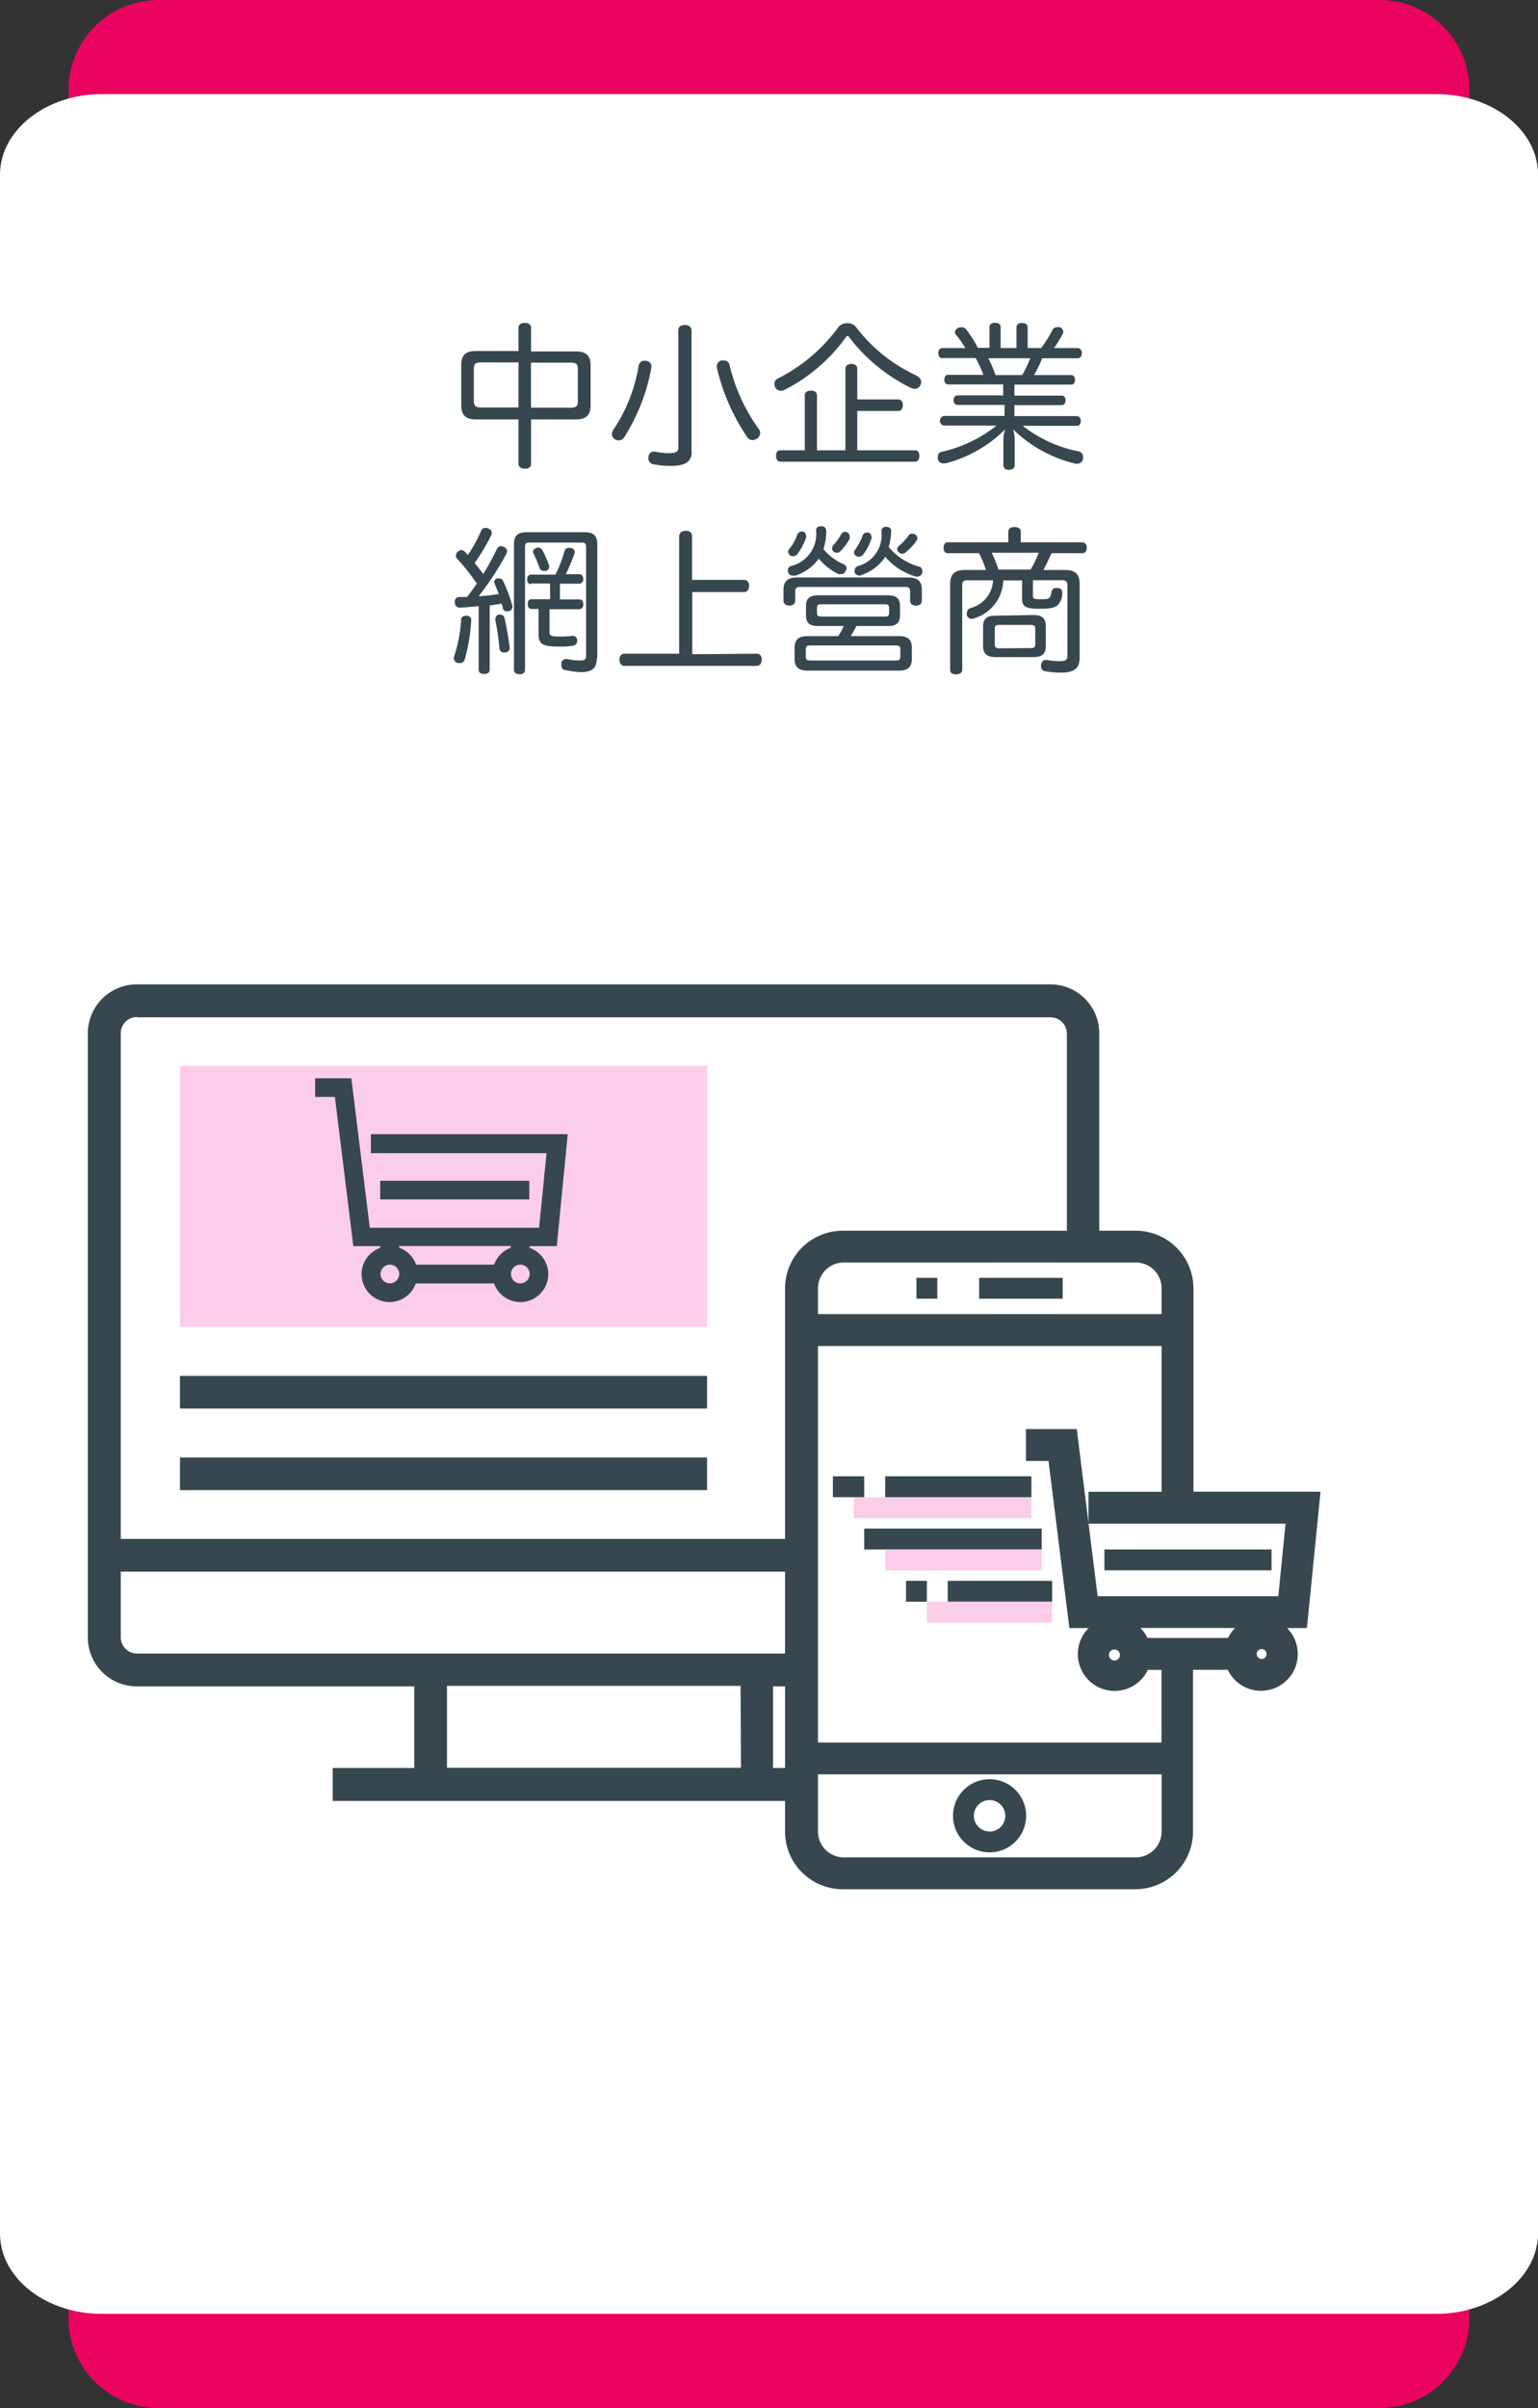 <svg viewBox="0 0 140.08 219.26" xmlns="http://www.w3.org/2000/svg"><rect x="0" y="0" width="140.08" height="219.26" fill="#333333" stroke="none"/><path d="m133.83 7.94v203.38a8.21 8.21 0 0 1 -8.44 7.94h-110.71a8.2 8.2 0 0 1 -8.44-7.94v-203.38a8.21 8.21 0 0 1 8.44-7.94h110.71a8.2 8.2 0 0 1 8.44 7.94z" fill="#ea0361"/><path d="m140.08 15.89v187.47c0 4-4.15 7.32-9.26 7.32h-121.56c-5.12 0-9.26-3.28-9.26-7.32v-187.47c0-4 4.15-7.32 9.26-7.32h121.55c5.12 0 9.27 3.28 9.27 7.32z" fill="#fff"/><path d="m47.22 29.84c0-.29.24-.44.59-.44s.56.16.56.44v2.16h4.1c.92 0 1.32.37 1.32 1.29v3.61c0 .9-.4 1.29-1.32 1.29h-4.1v4.05c0 .29-.21.44-.56.44s-.59-.16-.59-.44v-4.05h-3.89c-.92 0-1.32-.39-1.32-1.29v-3.65c0-.92.4-1.29 1.32-1.29h3.89zm-3.43 3.16c-.47 0-.63.14-.63.54v3c0 .42.16.56.63.56h3.43v-4.1zm8.21 4.12c.47 0 .63-.14.63-.56v-3c0-.4-.16-.54-.63-.54h-3.64v4.1z" fill="#37474f"/><path d="m59.33 33.33a.57.57 0 0 1 0 .13 17.85 17.85 0 0 1 -2.49 6.38.58.58 0 0 1 -.49.26.82.82 0 0 1 -.35-.1.59.59 0 0 1 -.27-.49.65.65 0 0 1 .11-.34 14.74 14.74 0 0 0 2.33-5.88.52.52 0 0 1 .54-.44h.13c.26.04.49.21.49.48zm3.67 7.75c0 .93-.5 1.34-1.92 1.34a7.86 7.86 0 0 1 -1.62-.16.52.52 0 0 1 -.4-.52.86.86 0 0 1 0-.16c.06-.3.23-.46.47-.46h.13a5.59 5.59 0 0 0 1.23.14c.74 0 .89-.13.89-.54v-10.66c0-.3.26-.47.6-.47s.6.17.6.47v11zm6.24-1.67a.67.67 0 0 1 -.3.53.73.73 0 0 1 -.4.13.59.59 0 0 1 -.46-.23 18.93 18.93 0 0 1 -2.79-6.36.86.86 0 0 1 0-.16.51.51 0 0 1 .46-.5h.17a.53.53 0 0 1 .54.46 16.34 16.34 0 0 0 2.66 5.8.58.58 0 0 1 .12.33z" fill="#37474f"/><path d="m77.17 29.43a.93.93 0 0 1 .81.37 14.64 14.64 0 0 0 5.41 4.36c.37.17.51.4.51.63a.41.41 0 0 1 -.06.24.53.53 0 0 1 -.5.37 1.12 1.12 0 0 1 -.5-.14 15.87 15.87 0 0 1 -5.48-4.53c-.06-.09-.1-.13-.16-.13s-.11 0-.17.13a15.66 15.66 0 0 1 -5.56 4.76.69.69 0 0 1 -.34.09.58.58 0 0 1 -.53-.33.77.77 0 0 1 -.07-.29.56.56 0 0 1 .34-.51 15.37 15.37 0 0 0 5.48-4.65 1 1 0 0 1 .82-.37zm6.18 11.57c.24 0 .39.2.39.5s-.14.54-.39.54h-12.28c-.24 0-.39-.23-.39-.54s.14-.5.39-.5h2.23v-5c0-.29.23-.43.57-.43s.54.16.54.43v5h2.59v-7.43c0-.26.2-.43.54-.43s.54.16.54.43v2.8h3.75c.26 0 .4.2.4.51s-.14.54-.4.54h-3.75v3.58z" fill="#37474f"/><path d="m85.85 32.62c-.24 0-.39-.17-.39-.46s.14-.47.39-.47h2.07a8.94 8.94 0 0 0 -.83-1.19.47.47 0 0 1 -.11-.27c0-.14.1-.27.29-.37a.82.82 0 0 1 .3-.07.6.6 0 0 1 .43.21 10.27 10.27 0 0 1 1.06 1.67h1.06v-1.87c0-.29.21-.41.51-.41s.51.13.51.41v1.89h1.44v-1.87c0-.29.2-.41.51-.41s.51.13.51.41v1.87h1.23a10.41 10.41 0 0 0 1-1.6.49.49 0 0 1 .44-.3.71.71 0 0 1 .24 0 .47.47 0 0 1 .33.43.3.3 0 0 1 -.06.2 10.85 10.85 0 0 1 -.78 1.27h2.14c.24 0 .39.19.39.47s-.14.46-.39.46h-3.22a10.78 10.78 0 0 1 -.74 1.53h3.37c.23 0 .36.17.36.43s-.13.44-.36.44h-5.16v1h4.3c.23 0 .36.17.36.43s-.13.44-.36.44h-4.3v1h5.68c.23 0 .37.17.37.44s-.14.44-.37.44h-4.92a12 12 0 0 0 5.09 2.33.49.49 0 0 1 .4.5.58.58 0 0 1 0 .19.52.52 0 0 1 -.51.43.34.34 0 0 1 -.17 0 12.13 12.13 0 0 1 -5.68-3.12 3.72 3.72 0 0 1 .14 1v2.27c0 .24-.2.41-.53.41s-.5-.17-.5-.41v-2.28a3 3 0 0 1 .16-1 11.88 11.88 0 0 1 -5.42 3.1h-.21a.5.5 0 0 1 -.5-.39.69.69 0 0 1 0-.22.42.42 0 0 1 .34-.44 12.18 12.18 0 0 0 5-2.39h-4.8a.45.45 0 0 1 0-.88h5.53v-1h-4.28c-.23 0-.36-.19-.36-.44s.15-.43.36-.43h4.16v-1h-5c-.23 0-.36-.17-.36-.44s.13-.43.36-.43h3.19a9.6 9.6 0 0 0 -.7-1.53h-3zm4.16 0a10.38 10.38 0 0 1 .66 1.53h2.43a9.75 9.75 0 0 0 .73-1.53z" fill="#37474f"/><path d="m42.92 56.45a16.4 16.4 0 0 1 -.6 3.62.43.43 0 0 1 -.44.3.51.51 0 0 1 -.17 0 .44.44 0 0 1 -.37-.41.57.57 0 0 1 0-.13 13 13 0 0 0 .66-3.43c0-.23.24-.34.47-.34.25 0 .45.13.45.39zm.67-1.26c-.57.06-1.16.11-1.7.14-.26 0-.44-.14-.46-.47v-.07a.39.39 0 0 1 .41-.43h.7c.31-.4.6-.81.89-1.23a20.44 20.44 0 0 0 -1.77-2.23.46.46 0 0 1 -.14-.31.53.53 0 0 1 .16-.34.55.55 0 0 1 .34-.17.42.42 0 0 1 .3.14l.29.31a12.39 12.39 0 0 0 1.22-2.22.4.4 0 0 1 .39-.24.51.51 0 0 1 .27.06.43.43 0 0 1 .3.4.44.44 0 0 1 -.06.23 18.36 18.36 0 0 1 -1.5 2.5c.27.33.53.66.79 1a24.55 24.55 0 0 0 1.23-2.26.43.43 0 0 1 .39-.27.63.63 0 0 1 .26.07.46.46 0 0 1 .29.4.51.51 0 0 1 -.07.23 26.85 26.85 0 0 1 -2.52 3.85c.62 0 1.22-.11 1.83-.19-.13-.34-.26-.67-.4-1a.61.61 0 0 1 -.03-.09.39.39 0 0 1 .26-.33.52.52 0 0 1 .21 0 .38.38 0 0 1 .34.2 14.46 14.46 0 0 1 .86 2.3.28.28 0 0 1 0 .09.43.43 0 0 1 -.34.4h-.16a.34.34 0 0 1 -.37-.26c0-.14-.07-.29-.11-.43l-1.09.16v5.87c0 .24-.23.37-.51.37s-.49-.13-.49-.37v-5.81zm2 .78c.19 0 .31.1.37.33a26.39 26.39 0 0 1 .46 2.7c0 .24-.14.37-.41.41h-.1a.41.41 0 0 1 -.43-.39 20.11 20.11 0 0 0 -.36-2.52.66.66 0 0 1 0-.14.41.41 0 0 1 .34-.41zm8.76 4c0 .89-.46 1.23-1.47 1.23a7.76 7.76 0 0 1 -1.41-.2c-.23 0-.34-.2-.34-.47a.57.57 0 0 1 0-.13.41.41 0 0 1 .42-.39h.11a5.75 5.75 0 0 0 1.13.13c.46 0 .59-.09.59-.44v-9.93c0-.3-.14-.37-.4-.37h-4.76c-.27 0-.4.07-.4.37v11.23c0 .26-.2.39-.5.39s-.51-.13-.51-.39v-11.44c0-.79.36-1.1 1.13-1.1h5.33c.77 0 1.13.31 1.13 1.1v10.36zm-6-6.78c-.21 0-.34-.19-.34-.44s.13-.43.34-.43h2.24a12 12 0 0 0 .83-2.16.36.36 0 0 1 .39-.27h.19c.21.06.34.17.34.34a.45.45 0 0 1 0 .11 15.34 15.34 0 0 1 -.81 1.94h1.23c.21 0 .36.17.36.43a.39.39 0 0 1 -.36.44h-1.76v1.43h1.77c.21 0 .36.16.36.43s-.14.46-.36.46h-2.72v2c0 .44.11.49 1 .49a6.7 6.7 0 0 0 1-.06h.1a.39.39 0 0 1 .42.41.45.45 0 0 1 -.43.49 7.36 7.36 0 0 1 -1.22.07c-1.49 0-1.87-.2-1.87-1.13v-2.29h-.65c-.23 0-.34-.2-.34-.46s.12-.43.34-.43h1.7v-1.43h-1.69zm.72-3.3a.34.34 0 0 1 .31.17 8.77 8.77 0 0 1 .64 1.46.34.34 0 0 1 0 .1.39.39 0 0 1 -.3.36 1.38 1.38 0 0 1 -.2 0 .37.37 0 0 1 -.36-.23 11.92 11.92 0 0 0 -.54-1.29.38.38 0 0 1 -.07-.23.36.36 0 0 1 .24-.31.63.63 0 0 1 .34-.08z" fill="#37474f"/><path d="m68.94 59.52c.29 0 .44.24.44.54s-.16.57-.44.57h-12.08c-.29 0-.44-.27-.44-.57s.16-.54.44-.54h5v-10.72c0-.3.24-.47.6-.47s.57.17.57.47v4h4.76c.27 0 .44.23.44.54s-.17.57-.44.57h-4.74v5.66z" fill="#37474f"/><path d="m82.72 52.58c.86 0 1.24.34 1.24 1.12v1c0 .27-.2.44-.54.44s-.53-.17-.53-.44v-.87c0-.3-.14-.39-.44-.39h-9.58c-.3 0-.44.09-.44.39v.87c0 .27-.21.44-.53.44s-.54-.17-.54-.44v-1c0-.77.39-1.12 1.24-1.12zm-10.29-.17a.7.7 0 0 1 -.23 0 .41.41 0 0 1 -.39-.24.49.49 0 0 1 -.06-.23.41.41 0 0 1 .29-.4 3 3 0 0 0 2.29-3.22c0-.29.17-.4.46-.4s.46.13.46.43a5.32 5.32 0 0 1 -.25 1.65 5 5 0 0 0 1.86 1.39.37.37 0 0 1 .24.34.34.34 0 0 1 -.1.27.39.39 0 0 1 -.4.27.7.7 0 0 1 -.23 0 5.47 5.47 0 0 1 -1.8-1.4 4.15 4.15 0 0 1 -2.14 1.54zm1-3.59a.45.45 0 0 1 0 .11 5.93 5.93 0 0 1 -.81 1.54.56.56 0 0 1 -.4.17.39.39 0 0 1 -.24-.06.44.44 0 0 1 -.19-.33.37.37 0 0 1 .1-.26 4.7 4.7 0 0 0 .74-1.33.39.39 0 0 1 .37-.26.45.45 0 0 1 .16 0 .42.42 0 0 1 .25.42zm1.08 8.18c-.77 0-1.1-.26-1.1-1v-.8c0-.73.33-1 1.19-1h6.18c.86 0 1.19.27 1.19 1v.8c0 .73-.33 1-1.1 1h-2.87c-.16.31-.33.61-.51.92h4.39c.8 0 1.17.31 1.17 1.07v1c0 .74-.37 1.07-1.17 1.07h-8.34c-.79 0-1.17-.33-1.17-1.07v-1c0-.76.39-1.07 1.17-1.07h2.8a5.52 5.52 0 0 0 .51-.92zm7.07 3.14c.3 0 .42-.07.42-.34v-.69c0-.27-.12-.34-.42-.34h-7.76c-.3 0-.43.07-.43.34v.69c0 .27.13.34.43.34zm-1-4c.27 0 .4-.07.4-.33v-.46c0-.26-.13-.33-.4-.33h-5.77c-.27 0-.4.07-.4.33v.46c0 .26.13.33.4.33zm-3.19-7.27a.35.35 0 0 1 0 .17 4.53 4.53 0 0 1 -.86 1.16.45.45 0 0 1 -.31.13.48.48 0 0 1 -.3-.11.36.36 0 0 1 -.14-.29.44.44 0 0 1 .14-.31 5.55 5.55 0 0 0 .71-1 .37.37 0 0 1 .34-.19.4.4 0 0 1 .23.06.37.37 0 0 1 .17.38zm2 0a.41.41 0 0 1 0 .11 5 5 0 0 1 -.79 1.54.51.51 0 0 1 -.39.17.42.42 0 0 1 -.43-.37.41.41 0 0 1 .08-.24 5.32 5.32 0 0 0 .72-1.34.35.35 0 0 1 .36-.24.47.47 0 0 1 .17 0 .35.35 0 0 1 .25.34zm-.94 3.53a.52.52 0 0 1 -.21 0 .46.46 0 0 1 -.4-.26.45.45 0 0 1 0-.2.42.42 0 0 1 .27-.39 2.92 2.92 0 0 0 2.17-3.17.38.38 0 0 1 .43-.41c.29 0 .46.14.46.39a6.11 6.11 0 0 1 -.23 1.44 5.45 5.45 0 0 0 2.69 1.77.4.4 0 0 1 .37.43.51.51 0 0 1 0 .17.47.47 0 0 1 -.44.33h-.14a5.77 5.77 0 0 1 -2.79-1.8 4.14 4.14 0 0 1 -2.21 1.67zm5.1-3.4a.45.45 0 0 1 -.09.26 5.5 5.5 0 0 1 -1 1.06.45.45 0 0 1 -.27.1.51.51 0 0 1 -.37-.17.35.35 0 0 1 -.11-.24.45.45 0 0 1 .17-.31 5.24 5.24 0 0 0 .87-.94.4.4 0 0 1 .34-.17.68.68 0 0 1 .26.07.39.39 0 0 1 .2.34z" fill="#37474f"/><path d="m91.38 52.83a3.73 3.73 0 0 1 -2.62 3.46.74.74 0 0 1 -.27.06.46.46 0 0 1 -.43-.33.52.52 0 0 1 0-.21.45.45 0 0 1 .29-.43 2.76 2.76 0 0 0 2.1-2.54h-2.4c-.27 0-.41.13-.41.43v7.73c0 .26-.23.4-.57.4s-.53-.14-.53-.4v-7.84c0-.89.43-1.26 1.32-1.26h1.94a9.29 9.29 0 0 0 -.63-1.53h-2.85c-.26 0-.38-.21-.38-.5s.13-.49.38-.49h5.52v-1c0-.26.23-.39.56-.39s.57.13.57.39v1h5.62c.24 0 .39.2.39.49s-.14.5-.39.5h-2.82c-.23.51-.46 1-.74 1.53h2c.89 0 1.3.37 1.3 1.26v6.76c0 1-.59 1.32-1.67 1.32a8 8 0 0 1 -1.5-.13.42.42 0 0 1 -.34-.46.81.81 0 0 1 0-.16c.06-.27.21-.4.44-.4h.1a5.63 5.63 0 0 0 1.07.11c.67 0 .79-.1.79-.56v-6.38c0-.3-.17-.43-.46-.43h-2.68v1.39c0 .26 0 .34.73.34.47 0 .66 0 .79-.17a.84.84 0 0 0 .16-.44.41.41 0 0 1 .46-.41h.07c.33 0 .46.16.46.43a.57.57 0 0 1 0 .13 1.53 1.53 0 0 1 -.32.89c-.29.34-.66.44-1.77.44-1.33 0-1.57-.24-1.57-.94v-1.64h-1.7zm2.76 3.17c.76 0 1.11.3 1.11 1v1.83c0 .73-.36 1-1.13 1h-3.46c-.74 0-1.12-.29-1.12-1v-1.77c0-.76.37-1 1.12-1zm-.27-4.14a8.93 8.93 0 0 0 .73-1.53h-4.27a12.5 12.5 0 0 1 .61 1.53zm0 7.15c.29 0 .42-.07.42-.34v-1.44c0-.26-.13-.33-.42-.33h-2.87c-.27 0-.4.07-.4.33v1.44c0 .29.13.36.4.36z" fill="#37474f"/><path d="m16.39 97.06h48.01v23.77h-48.01z" fill="#fccde9"/><path d="m95.67 89.63h-83.19a4.46 4.46 0 0 0 -4.48 4.46v55a4.46 4.46 0 0 0 4.46 4.46h25.27v7.43h-7.43v3h47.54v-3h-7.43v-7.43h25.25a4.46 4.46 0 0 0 4.46-4.46v-55a4.45 4.45 0 0 0 -4.45-4.46zm-83.18 3h83.19a1.49 1.49 0 0 1 1.49 1.49v46h-86.17v-46a1.48 1.48 0 0 1 1.49-1.52zm55 68.33h-26.78v-7.46h26.74zm28.22-10.4h-83.23a1.49 1.49 0 0 1 -1.48-1.56v-5.9h86.15v5.9a1.47 1.47 0 0 1 -1.48 1.53z" fill="#37474f"/><path d="m16.39 125.28h48.01v2.97h-48.01z" fill="#37474f"/><path d="m16.39 132.71h48.01v2.97h-48.01z" fill="#37474f"/><path d="m32.18 113.46h2.45v.16a2.54 2.54 0 1 0 3.24 3.24h7.13a2.54 2.54 0 1 0 3.24-3.24v-.16h2.47l1-10.19h-17.93v1.73h16l-.68 6.79h-15.42l-1.68-13.61h-3.3v1.7h1.8zm12.82 1.69h-7.1a2.53 2.53 0 0 0 -1.54-1.54v-.16h10.16v.16a2.57 2.57 0 0 0 -1.52 1.54zm-9.49 1.7a.85.85 0 1 1 .85-.85.85.85 0 0 1 -.88.85zm11.88 0a.85.85 0 1 1 .85-.85.85.85 0 0 1 -.88.85z" fill="#37474f"/><path d="m34.63 107.51h13.58v1.7h-13.58z" fill="#37474f"/><path d="m97.31 171.59h-11.86a12 12 0 0 1 -12-12v-35.1a12 12 0 0 1 12-12h11.86a12 12 0 0 1 12 12v35.1a12 12 0 0 1 -12 12z" fill="#fff"/><g fill="#37474f"><path d="m89.18 116.35h7.61v1.9h-7.61z"/><path d="m83.47 116.35h1.9v1.9h-1.9z"/><path d="m90.13 162a3.33 3.33 0 1 0 3.33 3.33 3.33 3.33 0 0 0 -3.33-3.33zm0 4.76a1.43 1.43 0 1 1 1.43-1.43 1.43 1.43 0 0 1 -1.43 1.44z"/><path d="m118.58 147.74 1.14-11.42h-11.52v-19a4.76 4.76 0 0 0 -4.76-4.76h-26.64a4.76 4.76 0 0 0 -4.8 4.73v49.47a4.76 4.76 0 0 0 4.76 4.76h26.64a4.76 4.76 0 0 0 4.76-4.76v-15.22h4a2.85 2.85 0 1 0 3.63-3.63v-.17zm-6.4 1.9h-8a2.85 2.85 0 0 0 -1.73-1.73v-.18h11.42v.18a2.9 2.9 0 0 0 -1.69 1.73zm-9.68 1a1 1 0 1 1 -1-.95 1 1 0 0 1 1 .91zm-25.69-36.19h26.64a2.86 2.86 0 0 1 2.85 2.85v2.85h-32.3v-2.85a2.86 2.86 0 0 1 2.81-2.85zm26.64 55.17h-26.64a2.86 2.86 0 0 1 -2.81-2.85v-5.71h32.3v5.71a2.86 2.86 0 0 1 -2.85 2.85zm2.85-10.46h-32.3v-37.1h32.3v14.27h-6.66v1.9h18l-.76 7.61h-17.35l-1.9-15.22h-3.69v1.9h2l1.9 15.22h2.74v.18a2.85 2.85 0 1 0 3.63 3.63h2.08v7.61zm8.56-7.61a.95.95 0 1 1 1-1 .95.95 0 0 1 -1 1z" stroke="#37474f" stroke-miterlimit="10"/><path d="m100.59 141.08h15.22v1.9h-15.22z"/><path d="m80.62 134.42h13.32v1.9h-13.32z"/><path d="m75.86 134.42h2.85v1.9h-2.85z"/><path d="m78.71 139.18h16.17v1.9h-16.17z"/><path d="m86.32 143.94h9.51v1.9h-9.51z"/><path d="m82.52 143.94h1.9v1.9h-1.9z"/></g><path d="m77.76 136.33h16.17v1.9h-16.17z" fill="#fccde9"/><path d="m80.62 141.08h14.27v1.9h-14.27z" fill="#fccde9"/><path d="m84.42 145.84h11.42v1.9h-11.42z" fill="#fccde9"/></svg>